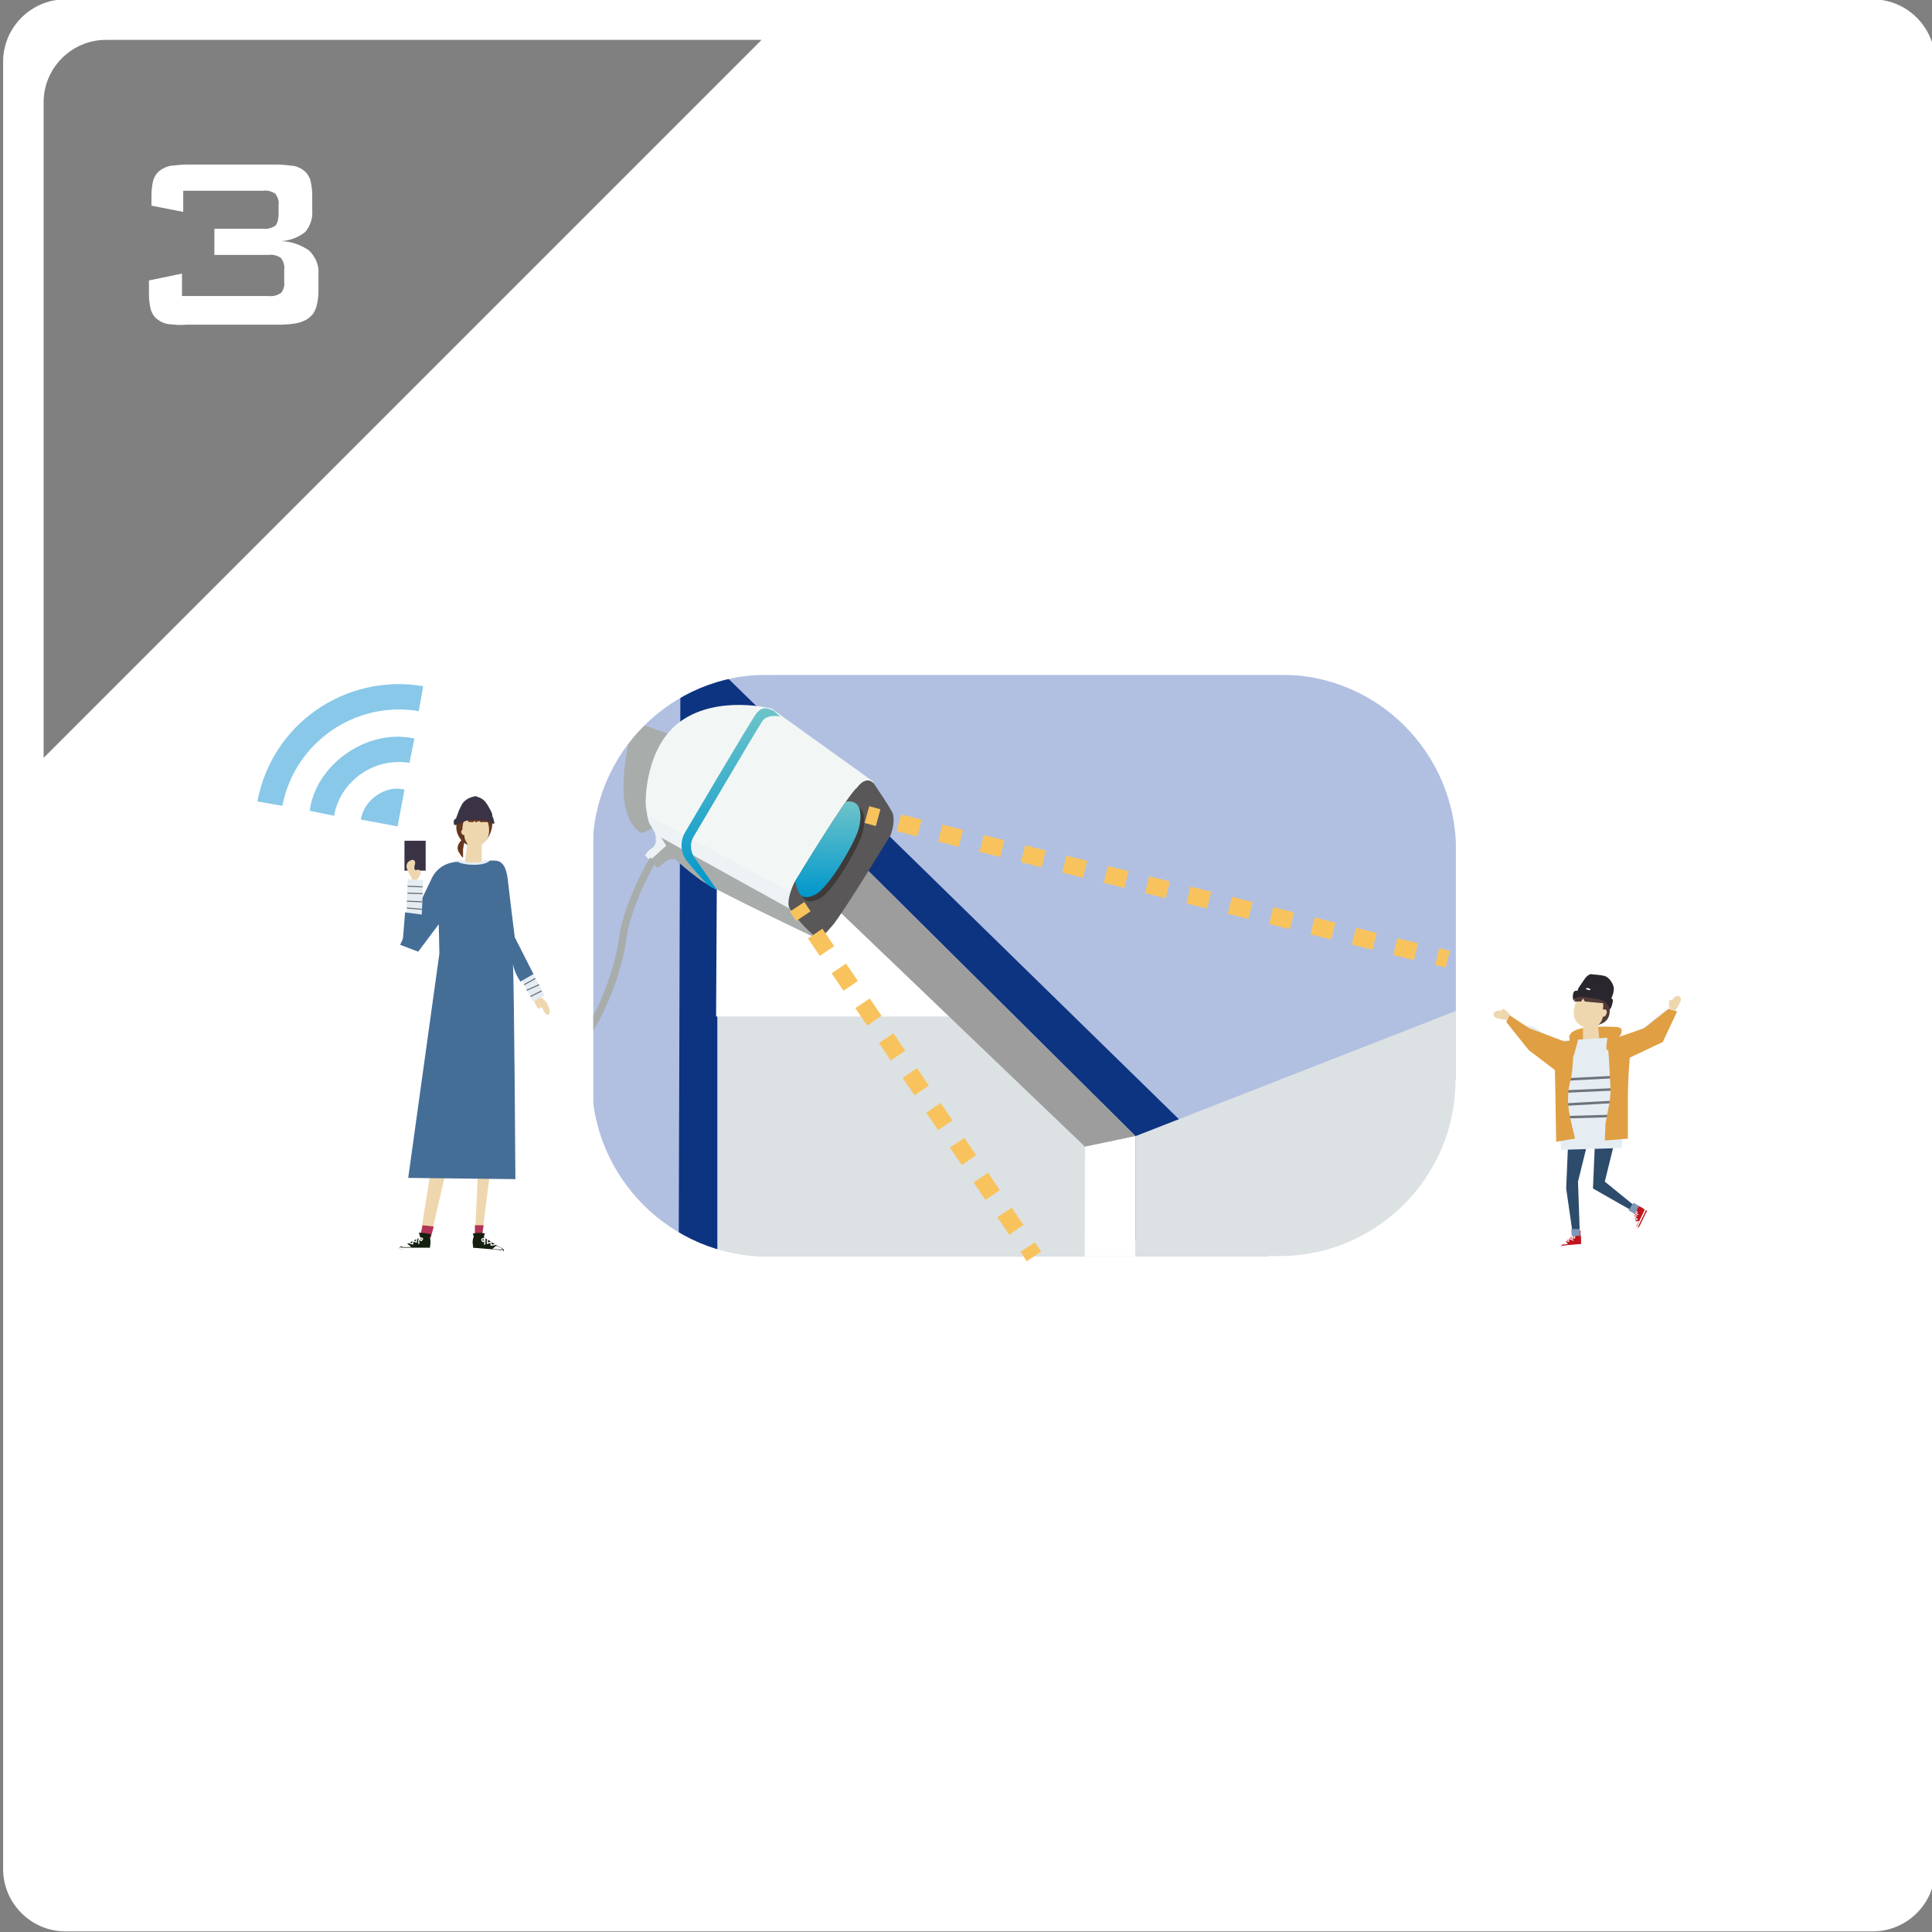 <?xml version="1.0" encoding="utf-8"?>
<!-- Generator: Adobe Illustrator 24.3.0, SVG Export Plug-In . SVG Version: 6.00 Build 0)  -->
<svg version="1.1" id="レイヤー_2" xmlns="http://www.w3.org/2000/svg" xmlns:xlink="http://www.w3.org/1999/xlink" x="0px"
	 y="0px" viewBox="0 0 310 310" style="enable-background:new 0 0 310 310;" xml:space="preserve">
<rect x="0" y="0" width="310" height="310" fill="#808080" stroke="none"/>
<style type="text/css">
	.st0{fill:#FFFFFF;}
	.st1{fill:#FFFFFF;stroke:#FFFFFF;stroke-width:1.09;stroke-miterlimit:10;}
	.st2{fill:#393345;}
	.st3{fill:#66361D;}
	.st4{fill:#EED7AF;}
	.st5{fill:#E5EDF3;}
	.st6{fill:#456E97;}
	.st7{fill:#B23457;}
	.st8{fill:none;stroke:#6D737B;stroke-width:0.18;stroke-miterlimit:10;}
	.st9{fill:#151F0F;}
	.st10{fill:none;stroke:#FFFFFF;stroke-width:0.18;stroke-miterlimit:10;}
	.st11{fill:#89C8E9;}
	.st12{fill:#E09F42;}
	.st13{fill:#513B39;}
	.st14{fill:#C0151D;}
	.st15{fill:none;stroke:#FFFFFF;stroke-width:0.13;stroke-miterlimit:10;}
	.st16{fill:#2D4C6C;}
	.st17{fill:#2A262D;}
	.st18{fill:none;stroke:#6D737B;stroke-width:0.4;stroke-miterlimit:10;}
	.st19{fill:#7E98B8;}
	.st20{fill:#B1C0E1;}
	.st21{fill:none;}
	.st22{clip-path:url(#SVGID_2_);}
	.st23{fill:#0D3481;}
	.st24{fill:#DCE1E4;}
	.st25{fill:#9D9D9E;}
	.st26{fill:#28A2C1;}
	.st27{fill:#A8ADAB;}
	.st28{fill:#F2F7F6;}
	.st29{fill:#EDF2F5;}
	.st30{fill:#595757;}
	.st31{clip-path:url(#SVGID_4_);}
	.st32{fill:#3E3A39;}
	.st33{fill:url(#SVGID_5_);}
	.st34{clip-path:url(#SVGID_7_);}
	.st35{fill:none;stroke:#A8ADAB;stroke-width:1.19;stroke-miterlimit:10;}
	.st36{fill:url(#SVGID_8_);}
	.st37{fill:none;stroke:#F8C35D;stroke-width:2.79;stroke-miterlimit:10;}
	.st38{fill:none;stroke:#F8C35D;stroke-width:2.79;stroke-miterlimit:10;stroke-dasharray:3.38,3.38;}
	.st39{fill:none;stroke:#F8C35D;stroke-width:2.79;stroke-miterlimit:10;stroke-dasharray:3.42,3.42;}
	.st40{fill:#FFFFFF;stroke:#FFFFFF;stroke-width:1.12;stroke-miterlimit:10;}
</style>
<g id="レイヤー_2_2_">
	<g id="text_des_1_">
		<path class="st0" d="M0.5,9.9v290c0,5.5,4.5,10,10,10h290c5.5,0,10-4.5,10-10V9.9c0-5.5-4.5-10-10-10h-290C5-0.1,0.5,4.4,0.5,9.9z
			 M7,121.6V16.4c0-5.5,4.5-10,10-10h105.2L7,121.6z"/>
		<path class="st0" d="M27,52c-0.7-0.1-1.3-0.4-1.8-0.8c-0.5-0.4-0.8-0.9-1-1.5c-0.2-0.8-0.3-1.7-0.3-2.5V45l5.3-1.1v3.6h13.9
			c0.7,0.1,1.4-0.1,2-0.5c0.4-0.5,0.6-1.2,0.5-1.8v-1.9c0.1-0.7-0.1-1.3-0.5-1.9c-0.6-0.4-1.3-0.6-2-0.5h-8.7v-4.2h7.8
			c0.7,0.1,1.4-0.1,2-0.5c0.4-0.5,0.5-1.2,0.5-1.9v-1.3c0.1-0.7-0.1-1.3-0.5-1.9c-0.6-0.4-1.3-0.6-2-0.5H29.4V34l-5.1-1v-1.6
			c0-0.9,0.1-1.7,0.3-2.5c0.2-0.6,0.5-1.1,1-1.5c0.5-0.4,1.2-0.7,1.8-0.8c0.9-0.1,1.8-0.2,2.8-0.2h14c0.9,0,1.9,0.1,2.8,0.2
			c0.7,0.1,1.3,0.4,1.8,0.8c0.5,0.4,0.8,0.9,1,1.5c0.2,0.8,0.3,1.7,0.3,2.5v2.4c0.1,1.2-0.3,2.4-1.1,3.4c-1.1,0.9-2.5,1.4-3.9,1.5
			c1.6,0,3.2,0.6,4.5,1.5c1,1,1.6,2.3,1.5,3.7v2.7c0,0.9-0.1,1.7-0.3,2.5c-0.2,0.7-0.5,1.3-1,1.7c-0.5,0.5-1.2,0.8-1.9,1
			c-1,0.2-2,0.3-3,0.3h-15C28.9,52.2,27.9,52.1,27,52z"/>
	</g>
	<g id="レイヤー_1-2">
		<path class="st1" d="M126.8,109.1h1.1v-1.2H98.6v29.3C98.6,121.7,111.2,109.1,126.8,109.1z"/>
		<rect x="64.9" y="134.9" class="st2" width="3.4" height="4.8"/>
		<path class="st3" d="M76.2,129.1c1.4,0,2.6,1,2.8,2.4c0.1,1.3-0.3,2.7-1.3,3.6c-0.5,0.5-0.8,0.2-1.1,0.9c-1.2,0.2-0.8,0-2.2-0.8
			c-0.9-0.8-1.4-2-1.1-3.2C73.4,130.4,74.6,129.1,76.2,129.1"/>
		<path class="st4" d="M86.5,159.9c0.9,0.4,1.6,1.3,1.7,2.4c0,0.9-0.7,0.5-0.9,0s-0.5-0.9-0.7-0.5s-0.9-0.9-0.9-1.4
			S86.5,159.9,86.5,159.9"/>
		<path class="st4" d="M78,131.4c0.5,0.5,1,3.3-0.7,4v3.5h-2.8l0.5-3.5c-0.3-0.4-0.5-0.9-0.5-1.4c-0.3,0-0.5-0.3-0.5-0.5
			c0-0.2,0.1-0.3,0.2-0.4c0-0.9,0.2-1.9,1.2-2.1S77.6,130.7,78,131.4"/>
		<polygon class="st4" points="80.4,174.3 77.3,198.6 76.2,198.6 77.3,174.6 		"/>
		<polygon class="st4" points="74.7,174.3 69.1,198.6 67.4,198.6 71.4,173.6 		"/>
		<polygon class="st5" points="83.3,152 87.4,159.7 85.5,160.7 81.4,152.9 		"/>
		<path class="st5" d="M73,138.1l0.9-0.1c0.6,0.2,1.3,0.4,1.9,0.4c0.7,0,1.4-0.1,2-0.4l1.8,0.1c-0.5,0.8-1.3,1.3-2.3,1.2
			c-1.6-0.1-3.2-0.4-4.7-0.9L73,138.1z"/>
		<path class="st6" d="M78.6,138.1c1.1,0,2.5-0.4,2.9,3.2s1.1,9.1,1.1,9.1l3,5.9l-2.1,1.2c-0.6-0.9-1-1.8-1.2-2.8
			c0.2,2.5,0.4,34.5,0.4,34.5l-17.2-0.2l5-36l-0.1-4.7l-3.3,4.4l-2.9-1.1c0,0,4.3-9.1,5-10.5c0.7-1.7,2.4-2.8,4.3-2.8
			C74.2,138.8,77.6,139.1,78.6,138.1"/>
		<polygon class="st7" points="69.6,196.8 67.8,196.6 67.4,198.6 69.1,198.6 		"/>
		<polygon class="st7" points="77.6,196.6 76.2,196.6 76.2,198.6 77.3,198.6 		"/>
		<line class="st8" x1="84.1" y1="158" x2="85.9" y2="157"/>
		<line class="st8" x1="84.5" y1="158.9" x2="86.5" y2="158"/>
		<line class="st8" x1="85.1" y1="159.9" x2="86.9" y2="159"/>
		<path class="st9" d="M67.4,198.6c-0.7,0.2-1.9,1-2.6,1.2s-1.2,0.7,0,0.7h4.2V200c0.1-0.5,0.1-1,0-1.4c-0.1-0.2,0.4-0.5,0-0.6
			c-0.6-0.1-1.2-0.2-1.8-0.2C67.3,198.1,67.4,198.3,67.4,198.6"/>
		<path class="st0" d="M65.4,200.2h-0.9l-0.2-0.1c-0.3,0.2-0.4,0.4,0.4,0.4c0.8,0.1,4.4,0,4.4,0v-0.3L65.4,200.2z"/>
		<path class="st0" d="M65.4,199.6l0.6,0.5h-1.4l-0.2-0.1c0,0,0-0.1,0.7-0.4L65.4,199.6"/>
		<path class="st10" d="M67.4,198.6c0,0,0.5,0.1,0.4,0.2s-0.2,0.4-0.3,0.2C67.4,198.9,67.4,198.8,67.4,198.6z"/>
		<path class="st10" d="M67.3,198.6c-0.1,0.2-0.1,0.4-0.1,0.6c0,0.1,0,0.3,0,0.4"/>
		<polyline class="st10" points="65.6,199.4 66.2,199.6 66.3,199.1 66.8,199.3 66.9,198.7 		"/>
		<path class="st9" d="M77.7,198.6c0.7,0.3,1.8,1.2,2.5,1.5s1.1,0.8-0.1,0.7l-3.3-0.3l-0.9-0.1v-0.5c-0.1-0.5-0.1-1,0.1-1.4
			c0.1-0.2-0.3-0.6,0-0.6c0.6-0.1,1.2-0.1,1.8,0C77.7,198.2,77.6,198.4,77.7,198.6"/>
		<path class="st0" d="M79.5,200.5l0.9,0.1l0.2-0.1c0.2,0.2,0.4,0.4-0.4,0.4s-4.4-0.4-4.4-0.4v-0.3L79.5,200.5z"/>
		<path class="st0" d="M79.6,199.9l-0.6,0.5l1.4,0.1l0.2-0.1c0,0,0-0.1-0.7-0.4C79.8,200,79.7,199.9,79.6,199.9"/>
		<path class="st10" d="M77.8,198.7c0,0-0.5,0-0.5,0.2s0.2,0.4,0.3,0.3C77.7,199,77.7,198.9,77.8,198.7z"/>
		<path class="st10" d="M77.8,198.7c0,0.2,0,0.4,0,0.6c0,0.1,0,0.3-0.1,0.4"/>
		<polyline class="st10" points="79.5,199.7 78.8,199.8 78.8,199.3 78.2,199.5 78.2,198.8 		"/>
		<path class="st3" d="M74.3,134.6c-0.2,0.1-1.3,1.1-0.7,2.1s0.7,0.9,0.7,0.9c0-0.4,0-0.9,0-1.3c0.1-0.7,0.2-1.2,0.2-1.2L74.3,134.6
			z"/>
		<path class="st3" d="M74.6,130.8l0.6,1.1h0.8c0,0,0.2-0.4,0.2-0.2s0.1,0.3,0.3,0.2s-0.2,0,0.2-0.1s0.3,0,0.4,0.1s0.1,0,0.4,0
			c0.2,0,0.4,0,0.6,0c0.4,0,0.4,0.3,0.6,0s-0.6-1.5-0.6-1.5L74.6,130.8z"/>
		<path class="st2" d="M75.7,127.9c-0.7,0.2-1.4,0.7-1.7,1.4c-0.6,1.1-0.8,2.2-0.9,2.1s-0.3,0.3-0.3,0.4s0,0.6,0.2,0.6
			s1.6-0.7,2.2-0.8c0.8-0.1,1.6-0.1,2.4,0c0.5,0.1,0.9,0.2,1.4,0.5c0.1,0.1,0.4,0.2,0.3-0.2S79.1,131,79,131s0.2-0.1-0.3-1
			s-0.8-1.6-1.7-2C76.1,127.6,76.2,127.8,75.7,127.9"/>
		<path class="st4" d="M66.8,141.3c0.5-0.6,0.9-1.2,0.6-1.6s-0.8,0.2-0.9-0.3s0.3-0.9,0-1.3s-1.6,0.2-1.2,1.3s0.8,1.3,0.8,1.8
			S66.8,141.3,66.8,141.3"/>
		<polyline class="st5" points="65,151 65.4,141.1 67.9,141.2 67.5,151.1 		"/>
		<polyline class="st6" points="67.7,151.3 68.1,146.8 65,146.4 64.6,151.3 		"/>
		<line class="st8" x1="65.3" y1="145.7" x2="67.7" y2="145.9"/>
		<line class="st8" x1="65.3" y1="144.6" x2="67.7" y2="144.7"/>
		<line class="st8" x1="65.4" y1="143.3" x2="67.8" y2="143.4"/>
		<line class="st8" x1="65.4" y1="142.2" x2="67.8" y2="142.3"/>
		<g id="ZbJsuP_1_">
			<path class="st11" d="M45.3,129.3l-4-0.7c2.3-12.4,14.1-20.6,26.6-18.5l-0.7,4C57,112.4,47.3,119.1,45.3,129.3z"/>
			<path class="st11" d="M53.6,130.9l-3.9-0.8c0.9-7.3,9.1-13.3,16.8-11.6l-0.8,3.9C60,121.5,54.6,125.3,53.6,130.9z"/>
			<path class="st11" d="M57.9,131.5c0.5-3.2,4-5.6,7-4.8l-1.1,5.9L57.9,131.5z"/>
		</g>
		<path class="st12" d="M259.6,165.3v-0.5c0,0-4.2-0.3-6.2,0.3s-1.4,1.3-1.4,1.3l1.4,1.4l4.9-0.6L259.6,165.3z"/>
		<path class="st13" d="M256.2,158.5c-1.1-0.3-3,0.3-3,1.9c1.1,0.3,3,4.3,3.2,4.1s1.9-0.3,1.9-2.4
			C258.3,160.1,258,159.3,256.2,158.5"/>
		<path class="st14" d="M252.4,198.2c-0.4,0.3-1.1,1-1.5,1.3s-0.7,0.7,0.1,0.6l2.1-0.3l0.6-0.1v-0.4c0-0.4,0-0.9-0.1-1.3
			c-0.1-0.2,0.2-0.5-0.1-0.5c-0.4-0.1-0.8-0.1-1.1,0C252.4,197.8,252.4,198,252.4,198.2"/>
		<path class="st0" d="M251.3,199.8l-0.6,0.1l-0.1-0.1c-0.1,0.2-0.2,0.4,0.3,0.4s2.8-0.4,2.8-0.4v-0.2L251.3,199.8z"/>
		<path class="st0" d="M251.2,199.2l0.4,0.4l-0.9,0.1l-0.1-0.1c0,0,0-0.1,0.4-0.4L251.2,199.2"/>
		<path class="st15" d="M252.4,198.2c0,0,0.3,0,0.3,0.2s-0.1,0.4-0.2,0.2C252.4,198.5,252.4,198.4,252.4,198.2z"/>
		<path class="st15" d="M252.3,198.2c0,0.2,0,0.3,0,0.5c0,0.1,0,0.2,0.1,0.4"/>
		<polyline class="st15" points="251.3,199.1 251.7,199.2 251.7,198.7 252.1,198.9 252.1,198.4 		"/>
		<polygon class="st16" points="251.6,183.7 251.3,190.7 252.4,198.3 253.5,198.3 253.2,189.6 254.8,183.1 		"/>
		<polygon class="st16" points="255.9,183.7 255.6,190.7 262.8,194.8 263.9,194.8 257.5,189.6 259.1,183.1 		"/>
		<path class="st4" d="M253.5,159.6c-0.5,0.5-2.2,4.1,0.5,5.1v3h2.7l-0.3-3.2c0.4-0.3,0.7-0.8,0.8-1.4c0.5,0.3,1.1-1.4,0-1.1
			C257.3,161,257.6,158.5,253.5,159.6"/>
		<path class="st4" d="M268.1,162.8c-0.4-1.4-0.5-2.7,0.2-2.3c0.5-1.1,1.8-0.8,1.3,0.3c-0.4,0.8-0.8,1.5-1.4,2.2L268.1,162.8z"/>
		<path class="st4" d="M242.8,163.5c-0.8-1.2-1.8-2.1-1.9-1.3c-1.2-0.3-1.8,0.9-0.6,1.2c0.8,0.2,1.7,0.3,2.6,0.4L242.8,163.5z"/>
		<path class="st5" d="M260,166.4c-0.8,0-7.3,0.5-8.9,0.5c-1.4,0.8-5-2.6-5.8-2.3c-1.4,0-3.1-1.9-3.1-1.9l-0.5,1.1l3.6,4.6l4.2,3.2
			l1,12.9l9.7-0.3l1.2-14.6l5.3-2.5l2.3-4.9l-1.4-0.4l-3.9,3.1L260,166.4z"/>
		<path class="st13" d="M257.5,161l-3.2-0.3l-0.3-0.5l-0.3,0.5h-1.1c0,0,0.3-1.6,1.4-1.6s2.7,0,3,0.3
			C257.3,159.8,257.5,160.4,257.5,161"/>
		<path class="st17" d="M257.5,156.6c0.2,0.1,0.8,0.3,1.3,1.4s-0.5,2.5-0.3,2.4s0.3,0.3,0.2,0.4s-0.1,0.5-0.2,0.5s-1.4-0.9-2-1.1
			c-0.7-0.2-1.5-0.4-2.2-0.4c-0.5,0-0.9,0.1-1.4,0.2c-0.1,0.1-0.4,0.1-0.2-0.3s0.2-0.6,0.4-0.6s-0.2-0.1,0.4-0.9s0.9-1.6,1.7-1.9
			C255.9,156.4,256.7,156.4,257.5,156.6"/>
		<path class="st17" d="M258.1,160c0,0,0.7,0.2,0.7,0.5s-0.3,1.5-0.5,1.4c-0.3-0.9-1-1.5-1.9-1.6c-1.6-0.2-3-0.6-3.5-0.2
			s-0.2,0.6-0.4,0.4s-0.2-1.3,0.2-1.5c0.8-0.1,1.6-0.1,2.4,0.1C256.2,159.3,257.2,159.6,258.1,160"/>
		<polygon class="st0" points="254.7,158.5 255.2,158.7 255.1,158.9 254.4,158.7 		"/>
		<line class="st18" x1="261.1" y1="172.7" x2="249.6" y2="173.3"/>
		<line class="st18" x1="261" y1="174.7" x2="249.8" y2="175.2"/>
		<line class="st18" x1="260.8" y1="176.7" x2="249.9" y2="177.3"/>
		<line class="st18" x1="260.6" y1="179" x2="250.1" y2="179.3"/>
		<polygon class="st19" points="253.5,197.2 253.5,198.3 252.2,198.3 252.1,197.2 		"/>
		<path class="st12" d="M257.9,166.3c0,0,0.6,7.7,0.5,9.3s-0.8,4.4-0.8,4.9s-0.1,2.5-0.1,2.5l3.7-0.3c0,0,0-4,0-6.7s0.3-6.3,0.3-6.3
			l5.3-2.5l2.3-4.9l-1.4-0.4l-3.9,3.1l-4.1,1.4L257.9,166.3z"/>
		<path class="st12" d="M252.5,166.9c0,2-0.1,4.1-0.4,6.1c-0.5,1.6-0.6,3.2-0.4,4.9c0.2,1.8,1.1,4.8,1,4.8s-3,0.5-3,0.5l-0.2-11.5
			l-4.2-3.2l-3.6-4.5l0.5-1.1l3.2,2.1l5.6,2.1L252.5,166.9z"/>
		<path class="st12" d="M257.5,165.1c0,0,2.6-0.8,2.7,0.2s-1,1.5-1.6,2.2s-0.4,1.1-0.7,1s-0.1-1.1,0-1.8
			C257.9,166.2,257.7,165.6,257.5,165.1"/>
		<path class="st12" d="M253.4,165.2c-0.6,0.1-1.2,0.5-1.6,1c-0.1,0.2,0,0,0.1,0.9c0.1,0.8,0.3,1.6,0.6,2.4c0,0,0.3-1.2,0.6-2.2
			C253.3,166.5,253.4,165.8,253.4,165.2"/>
		<path class="st14" d="M262.2,194.4c0,0.5,0.3,1.5,0.3,2s0.2,0.9,0.6,0.3l0.9-1.9l0.3-0.5l-0.4-0.2c-0.3-0.3-0.7-0.5-1.1-0.6
			c-0.2,0-0.3-0.4-0.5-0.2s-0.7,0.9-0.6,0.9C261.8,194.3,262,194.4,262.2,194.4"/>
		<path class="st0" d="M262.9,196.2l-0.2,0.5l-0.2,0.1c0.1,0.2,0.2,0.4,0.4-0.1s1.2-2.5,1.2-2.5l-0.2-0.1L262.9,196.2z"/>
		<path class="st0" d="M262.4,196l0.6-0.1l-0.4,0.8l-0.1,0.1c0,0-0.1-0.1-0.1-0.5C262.4,196.2,262.4,196.1,262.4,196"/>
		<path class="st15" d="M262.2,194.5c0,0,0.2-0.2,0.3-0.2s0.3,0.3,0.1,0.3C262.5,194.6,262.3,194.6,262.2,194.5z"/>
		<path class="st15" d="M262.2,194.5c0.1,0.1,0.3,0.2,0.4,0.3l0.3,0.1"/>
		<polyline class="st15" points="262.4,195.8 262.7,195.6 262.3,195.3 262.6,195.1 262.2,194.8 		"/>
		<polygon class="st19" points="262.1,193 263,193.5 262.3,194.8 261.3,194.2 		"/>
		<rect x="95.2" y="108.3" class="st20" width="138.4" height="93.3"/>
		<rect x="93.9" y="108.9" class="st21" width="138.4" height="93.3"/>
		<g>
			<defs>
				<rect id="SVGID_1_" x="95.2" y="108.3" width="138.4" height="93.3"/>
			</defs>
			<clipPath id="SVGID_2_">
				<use xlink:href="#SVGID_1_"  style="overflow:visible;"/>
			</clipPath>
			<g class="st22">
				<path class="st23" d="M108.9,201.3l0.3-99.9l85.3,83.4v13.7C194.6,198.5,111.1,201.3,108.9,201.3z"/>
				<polyline class="st24" points="115.1,265.1 115.1,115.7 182.2,182.3 182.2,265.1 				"/>
				<polygon class="st0" points="158.8,163.1 114.9,163.1 115.1,127 				"/>
				<polygon class="st25" points="115.1,127.5 174.1,184 182.2,182.3 115.1,115.7 				"/>
				<polygon class="st0" points="174.1,184 182.2,182.3 182.2,265.1 173.9,264.8 				"/>
				<polyline class="st24" points="275.6,265.1 275.6,145.8 182.2,182.3 182.2,265.1 				"/>
				<polygon class="st0" points="275.6,145.8 283.9,148.4 283.9,265.1 275.6,265.1 				"/>
				<rect x="180.6" y="209" class="st26" width="4.1" height="16.5"/>
				<path class="st27" d="M107.4,117.8l-5.7-2c0,0-4.5,14.7,1.3,17.9l3.4-1.6L107.4,117.8z"/>
				<path class="st27" d="M105.2,133.9c0,0,0.4,1.4-0.4,2c-0.5,0.3-0.9,0.8-1.2,1.2l1.8,2.1l0.4-0.1l1-0.9c0,0,1.1-0.7,1.9-0.2
					l-0.1-2.1L105.2,133.9z"/>
				<path class="st27" d="M126.6,144.4l4.6,5.1l-0.1,1.1c0,0-16.7-7.9-18.7-9.4s-5.3-3.9-7.2-7.3l-1.2-2l6.2-2l15.8,11.2
					L126.6,144.4z"/>
				<path class="st28" d="M126.6,144.4l-21.9-11.8c-1-1-1.1-3.8-1.1-3.8s-0.2-9.1,5.8-13.2s14.4-1.9,14.4-1.9l16.3,11.7l0.6,8.2
					L126.6,144.4z"/>
				<polygon class="st29" points="127.5,143.5 103.8,130.7 104.1,131.9 105.2,133.9 127.6,146.3 				"/>
				<path class="st30" d="M130.8,150.3c-1.5-1.3-2.9-2.8-4-4.4c-0.6-0.7-0.2-2.4,0.6-4.2c0,0,8.6-14.2,10.1-15.3
					c0,0,1.4-2.1,2.7-0.7c0,0,2.7,4,2.7,4.2c0,0,1.1,1,0,4.1c0,0-7.8,12.8-9.4,14.6C133.5,148.5,131.4,151.4,130.8,150.3z"/>
				<g>
					<defs>
						<path id="SVGID_3_" d="M130.8,150.3c-1.5-1.3-2.9-2.8-4-4.4c-0.6-0.7-0.2-2.4,0.6-4.2c0,0,8.6-14.2,10.1-15.3
							c0,0,1.4-2.1,2.7-0.7c0,0,2.7,4,2.7,4.2c0,0,1.1,1,0,4.1c0,0-7.8,12.8-9.4,14.6C133.5,148.5,131.4,151.4,130.8,150.3z"/>
					</defs>
					<clipPath id="SVGID_4_">
						<use xlink:href="#SVGID_3_"  style="overflow:visible;"/>
					</clipPath>
					<g class="st31">
						<path class="st32" d="M134.4,130.8l-5.6,8.7c0,0-0.8,2-0.5,3s0.5,2.9,3,1.8s6.8-9.1,7.1-10.7c0,0,1.3-4.5-1.8-4.3
							c-0.9,0.1-1.6,0.6-2.1,1.3"/>
						
							<linearGradient id="SVGID_5_" gradientUnits="userSpaceOnUse" x1="132.755" y1="181.2" x2="132.755" y2="165.93" gradientTransform="matrix(1 0 0 -1 0 309.89)">
							<stop  offset="0" style="stop-color:#6EC4CA"/>
							<stop  offset="1" style="stop-color:#0097CB"/>
						</linearGradient>
						<path class="st33" d="M133.8,130.2l-5.6,8.7c0,0-0.8,2-0.5,2.9s0.5,3,3,1.8s6.8-9.1,7.1-10.7c0,0,1.3-4.5-1.8-4.3
							c-0.9,0.1-1.6,0.6-2.1,1.3"/>
					</g>
				</g>
				<g>
					<defs>
						<path id="SVGID_6_" d="M105.1,133.7c0,0,0.5,1.7-0.4,2.3c-0.5,0.3-0.9,0.8-1.2,1.2l1.8,2.1l0.4-0.1l1-0.9c0,0,1.1-0.7,1.9-0.2
							l-0.2-2.4L105.1,133.7z"/>
					</defs>
					<clipPath id="SVGID_7_">
						<use xlink:href="#SVGID_6_"  style="overflow:visible;"/>
					</clipPath>
					<g class="st34">
						<polygon class="st29" points="103.8,138.5 106.9,135.7 105.6,133.6 103.8,134.2 102.6,137.2 						"/>
					</g>
				</g>
				<path class="st35" d="M104.8,137.9c0,0-4.4,7.3-5,13.5c0,0-4,27.2-28.9,27.9"/>
				
					<linearGradient id="SVGID_8_" gradientUnits="userSpaceOnUse" x1="117.333" y1="196.353" x2="117.333" y2="167.1" gradientTransform="matrix(1 0 0 -1 0 309.89)">
					<stop  offset="0" style="stop-color:#6EC4CA"/>
					<stop  offset="1" style="stop-color:#0097CB"/>
				</linearGradient>
				<path class="st36" d="M113.7,142.1c-1.3-1.3-2.5-2.7-3.6-4.1c-0.9-1.3-1-3-0.2-4.4c0.4-0.7,10.2-17.3,11.3-18.9s2.1-1,3-0.6
					l1,0.9c-0.1-0.1-2-0.4-2.8,0.6c-1.1,1.6-11.1,18.7-11.2,18.8c-0.5,1-0.4,2.1,0.1,3c1.2,1.7,3.8,5.5,3.8,5.5L113.7,142.1z"/>
			</g>
		</g>
		<line class="st37" x1="127.9" y1="145.5" x2="128.9" y2="147"/>
		<line class="st38" x1="130.8" y1="149.8" x2="164" y2="198.7"/>
		<line class="st37" x1="164.9" y1="200.1" x2="165.9" y2="201.6"/>
		<line class="st37" x1="232.3" y1="153.9" x2="230.6" y2="153.5"/>
		<line class="st39" x1="227.2" y1="152.7" x2="142.5" y2="131.6"/>
		<line class="st37" x1="140.9" y1="131.2" x2="139.1" y2="130.7"/>
		<path class="st40" d="M94.4,173.4c0-0.4,0-0.8,0-1.2h-1.2v30h30C107.4,202.2,94.4,189.3,94.4,173.4
			C94.4,173.4,94.4,173.4,94.4,173.4z"/>
		<path class="st40" d="M205.3,202.1c-0.4,0-0.8,0-1.2,0v1.2h30v-30C234.1,189.2,221.2,202.1,205.3,202.1
			C205.3,202.1,205.3,202.1,205.3,202.1z"/>
		<path class="st40" d="M123.3,107.7c0.4,0,0.8,0,1.2,0v-1.2h-30v30C94.5,120.5,107.4,107.6,123.3,107.7
			C123.3,107.7,123.3,107.7,123.3,107.7z"/>
		<path class="st40" d="M234.2,136.5c0,0.4,0,0.8,0,1.2h1.2v-30h-30C221.3,107.6,234.2,120.5,234.2,136.5L234.2,136.5z"/>
	</g>
</g>
</svg>
